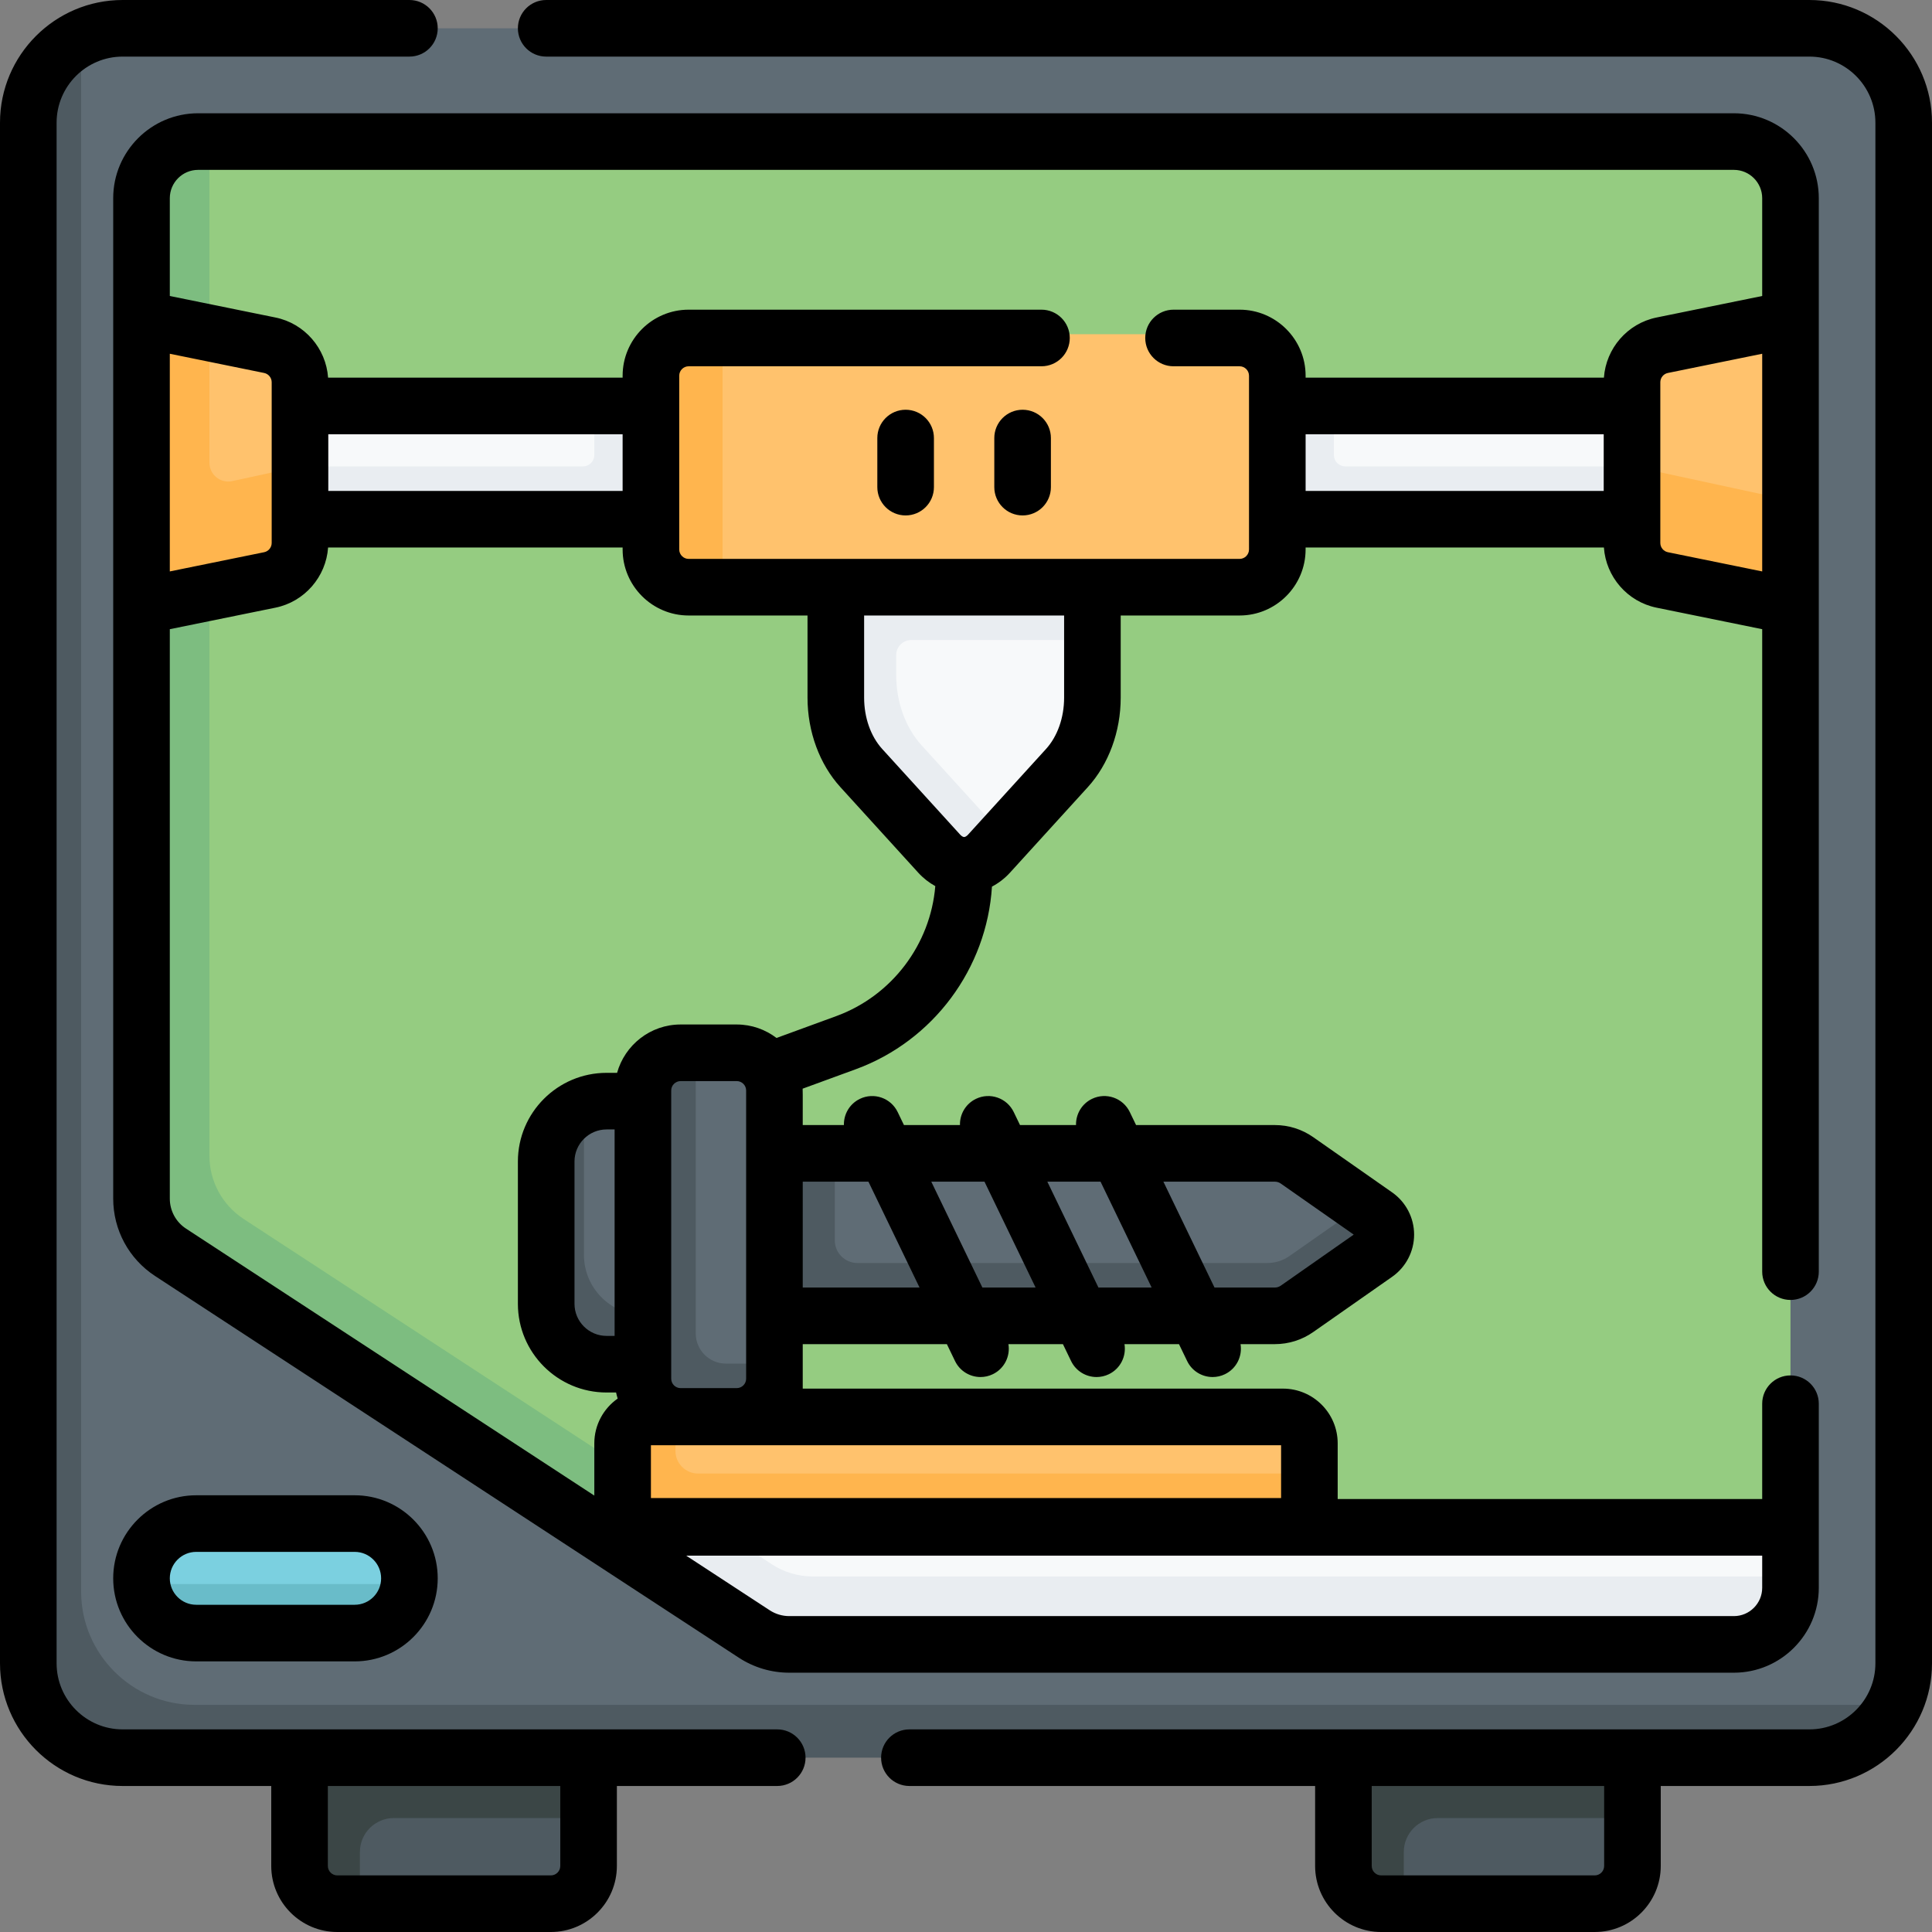<svg id="Capa_1" enable-background="new 0 0 512 512" height="512" viewBox="0 0 512 512" width="512" xmlns="http://www.w3.org/2000/svg"><rect x="0" y="0" width="512" height="512" fill="#808080" stroke="none"/><g><g><path d="m152.853 465.804-72.47-1v28.696c0 5.523 4.477 10 10 10l4.997 1h50.599c5.523 0 10-4.477 10-10v-12.7z" fill="#4e5a61"/><path d="m155.98 465.8v16h-51.6c-4.971 0-9 4.029-9 9v13.7h-6c-5.523 0-10-4.477-10-10v-28.7l38.3-4.378z" fill="#3b4646"/><path d="m429.492 465.804-72.47-1v28.696c0 5.523 4.477 10 10 10l4.997 1h50.599c5.523 0 10-4.477 10-10v-12.7z" fill="#4e5a61"/><path d="m432.619 465.8v16h-51.6c-4.971 0-9 4.029-9 9v13.7h-6c-5.523 0-10-4.477-10-10v-28.7l38.3-4.378z" fill="#3b4646"/><path d="m504.5 32.517v408.271c0 3.954-.917 7.694-2.549 11.018-4.071 8.292-14.595 11.999-24.451 11.999l-442.775-.731c-13.807 0-25-11.2-25-25.017l1.55-400.537c0-9.866 1.932-23.401 10.223-27.474 3.32-1.63 7.054-2.546 11.002-2.546h447c13.807 0 25 11.2 25 25.017z" fill="#5f6c75"/><path d="m501.94 451.8c-4.06 8.29-12.58 14-22.44 14h-447c-13.81 0-25-11.2-25-25.01v-408.27c0-9.87 5.71-18.4 14-22.47v411.75c0 16.5 13.5 30 30 30z" fill="#4e5a61"/><path d="m474.5 52.53v31.037l-4.491 51.36 4.491 24.693v235.14 10.005l-1.518 15.008c0 8.29-7.197 14.012-15.482 14.012h-246.328c-3.303 0-6.534-.963-9.299-2.771l-154.672-101.137c-4.805-3.142-7.701-8.497-7.701-14.241l-1-262.107c0-8.29 6.716-15.01 15-15.01l2-1h404c8.284.001 15 6.721 15 15.011z" fill="#95cc81"/><path d="m93.294 431.697-41.294 1.085c-7.51 0-13.686-5.713-14.426-13.033-.049-.486-.074-.978-.074-1.477 0-8.013 6.492-14.51 14.5-14.51h42c8.008 0 14.5 6.496 14.5 14.51 0 .499-.025.991-.074 1.477-.74 7.32-7.623 11.948-15.132 11.948z" fill="#7bd0e0"/><path d="m108.43 419.75c-.35 3.42-1.88 6.49-4.18 8.78-2.62 2.63-6.25 4.25-10.25 4.25h-42c-7.51 0-13.68-5.7-14.43-13.03.47.02.94.03 1.41.03h68.04c.47 0 .94-.01 1.41-.03z" fill="#69bcc9"/><path d="m189.643 404.765-8.921 5.891-23.979-5.891-111.543-72.885c-4.8-3.14-7.7-8.5-7.7-14.24v-158.023l4.968-40.764-4.968-35.287v-31.036c0-8.29 6.72-15.01 15-15.01h3v268.77c0 6.75 3.41 13.04 9.05 16.74z" fill="#7dbd80"/><path d="m38 136.602 209.5-8.506 226.5 8.506v-30.02h-120.5l-107.069 4.662-88.931-4.662h-119.5z" fill="#f7f9fa"/><path d="m353.5 120.6v-14.02h-196v14.02c0 1.657-1.343 3-3 3h-116.5v13h119.5 196 120.5v-13h-117.5c-1.657 0-3-1.343-3-3z" fill="#e9edf1"/><path d="m474 158.339-32.495-6.648c-4.658-.949-8.005-5.048-8.005-9.806l-1-18.336v-23.253c0-4.757 3.347-8.857 8.005-9.806l33.995-6.925v49.054z" fill="#ffc26d"/><path d="m474.5 132.62v27l-33.99-6.93c-4.66-.95-8.01-5.05-8.01-9.8v-19.34z" fill="#ffb54e"/><path d="m37.5 159.617 33.995-6.925c4.658-.949 8.005-5.048 8.005-9.806v-42.589c0-4.757-3.347-8.857-8.005-9.806l-33.995-6.925 3.94 40.314z" fill="#ffc26d"/><path d="m55.5 122.613v-35.383l-18-3.66v49.16 26.89l33.998-6.932c4.657-.949 8.002-5.046 8.002-9.798v-19.29l-17.938 3.899c-3.116.678-6.062-1.696-6.062-4.886z" fill="#ffb54e"/><path d="m347 404.5h-182l1-21c0-3.866 3.134-7 7-7l6-1h161c3.866 0 7 3.134 7 7v8l-1.119 6.995z" fill="#ffc26d"/><path d="m347 390.5v15.858l-97.945 4.299-84.055-5.18v-22.977c0-3.866 3.134-7 7-7h7v9c0 3.314 2.686 6 6 6z" fill="#ffb54e"/><g><path d="m170.377 291.815 3.54 23.772-3.54 45.941-8.63-1c-8.837 0-16-7.163-16-16l-.013-34.225c0-6.627 3.043-14.801 8.785-17.23 1.914-.81 4.019-1.257 6.228-1.257h9.63z" fill="#5f6c75"/><path d="m170.38 348.52 2.106 7.471-2.106 5.539h-9.63c-8.84 0-16-7.17-16-16v-37.72c0-6.71 4.13-12.46 10-14.83v39.55c0 8.71 6.96 15.8 15.63 15.99z" fill="#4e5a61"/><path d="m202.746 306.655v41.058h135.094c2.103 0 4.156-.647 5.879-1.853l19.909-13.637c3.498-2.449 3.498-7.63 0-10.078l-2.802-2.661-17.108-11.976c-1.723-1.206-3.776-1.853-5.879-1.853h-116.61z" fill="#5f6c75"/><path d="m364.63 322.14-3.8-2.66-19.11 13.38c-1.72 1.21-3.78 1.85-5.88 1.85h-108.61c-3.314 0-6-2.686-6-6v-23.05h-18.48v29.05 14h18.48 116.61c2.1 0 4.16-.64 5.88-1.85l20.91-14.64c3.5-2.45 3.5-7.63 0-10.08z" fill="#4e5a61"/><path d="m205.234 289v72.37l-1 2.998c0 5.523-4.477 10-10 10h-12.857c-5.523 0-10-4.477-10-10v-74.368c0-5.523 4.477-10 10-10l3.003-1h10.854c5.523 0 10 4.477 10 10z" fill="#5f6c75"/><path d="m205.23 361.37v4c0 5.52-4.47 10-10 10h-14.85c-5.53 0-10-4.48-10-10v-76.37c0-5.52 4.47-10 10-10h4v74.37c0 4.418 3.582 8 8 8z" fill="#4e5a61"/></g><path d="m223.5 136.602h66l-2.115 23.015 2.115 9.993v14.277c0 7.145-2.465 13.946-6.768 18.674l-16.902 18.57-3.714 2.081c-3.78 4.153-9.452 4.153-13.232 0l-18.616-20.651c-4.303-4.727-6.768-11.528-6.768-18.674z" fill="#f7f9fa"/><path d="m289.5 169.61v-33.01h-52-16v47.29c0 7.14 2.46 13.94 6.77 18.67l20.61 22.65c3.78 4.15 9.46 4.15 13.24 0l3.71-4.08c-.33-.28-.65-.59-.95-.92l-20.61-22.65c-4.31-4.73-6.77-11.53-6.77-18.67v-5.28c0-2.209 1.791-4 4-4z" fill="#e9edf1"/><path d="m328.5 88.57h-137l-8 1c-5.523 0-10 4.48-10 10.007v44.031c0 5.526 4.477 10.007 10 10.007l8 1h11 126c5.523 0 10-4.48 10-10.007v-46.032c0-5.526-4.477-10.006-10-10.006z" fill="#ffc26d"/><path d="m191.5 88.57v66.04h-9c-5.52 0-10-4.48-10-10v-46.03c0-5.53 4.48-10.01 10-10.01z" fill="#ffb54e"/><path d="m474.5 404.765v13.015l-2 1.99c0 8.29-6.72 15.01-15 15.01h-247.33c-3.3 0-6.53-.96-9.3-2.77l-44.127-27.245 14.367 3.464 18.533-3.464z" fill="#f7f9fa"/><path d="m474.5 417.78v2.99c0 8.29-6.72 15.01-15 15.01h-250.33c-3.3 0-6.53-.96-9.3-2.77l-43.127-28.245h32.9l14.847 9.755c3.25 2.13 7.05 3.26 10.94 3.26z" fill="#e9edf1"/></g><g><path d="m479.5 0h-334.753c-4.142 0-7.5 3.357-7.5 7.5s3.358 7.5 7.5 7.5h334.753c9.649 0 17.5 7.857 17.5 17.517v408.271c0 9.659-7.851 17.517-17.5 17.517h-238.5c-4.142 0-7.5 3.357-7.5 7.5s3.358 7.5 7.5 7.5h107.521v21.195c0 9.649 7.851 17.5 17.5 17.5h56.596c9.649 0 17.5-7.851 17.5-17.5v-21.196h39.383c17.921 0 32.5-14.587 32.5-32.517v-408.27c0-17.93-14.579-32.517-32.5-32.517zm-54.383 494.5c0 1.379-1.121 2.5-2.5 2.5h-56.596c-1.379 0-2.5-1.121-2.5-2.5v-21.196h61.596z"/><path d="m205.976 458.304h-173.476c-9.649 0-17.5-7.857-17.5-17.517v-408.27c0-9.66 7.851-17.517 17.5-17.517h76c4.142 0 7.5-3.357 7.5-7.5s-3.358-7.5-7.5-7.5h-76c-17.92 0-32.5 14.587-32.5 32.517v408.271c0 17.93 14.58 32.517 32.5 32.517h39.383v21.195c0 9.649 7.851 17.5 17.5 17.5h56.596c9.649 0 17.5-7.851 17.5-17.5v-21.196h42.498c4.142 0 7.5-3.357 7.5-7.5s-3.359-7.5-7.501-7.5zm-57.497 36.196c0 1.379-1.122 2.5-2.5 2.5h-56.596c-1.378 0-2.5-1.121-2.5-2.5v-21.196h61.596z"/><path d="m474.5 344.5c4.143 0 7.5-3.357 7.5-7.5v-284.47c0-12.412-10.094-22.511-22.5-22.511h-407c-12.407.001-22.5 10.099-22.5 22.511v265.106c0 8.305 4.148 15.975 11.096 20.518l154.672 101.137c3.996 2.612 8.631 3.993 13.403 3.993h250.329c12.406 0 22.5-10.098 22.5-22.51v-48.774c0-4.143-3.357-7.5-7.5-7.5s-7.5 3.357-7.5 7.5v25.265h-112.5v-14.765c0-7.995-6.505-14.5-14.5-14.5h-127.266v-11.787h38.196l2.161 4.476c1.293 2.68 3.971 4.241 6.759 4.241 1.094 0 2.205-.24 3.256-.748 3.066-1.48 4.664-4.772 4.137-7.969h14.443l2.161 4.476c1.293 2.68 3.971 4.241 6.76 4.241 1.093 0 2.204-.24 3.255-.748 3.066-1.48 4.664-4.772 4.137-7.969h14.443l2.161 4.476c1.293 2.68 3.971 4.241 6.76 4.241 1.093 0 2.204-.24 3.255-.748 3.066-1.48 4.664-4.772 4.137-7.969h9.086c3.66 0 7.18-1.109 10.18-3.208l20.91-14.638c3.646-2.553 5.822-6.732 5.822-11.183s-2.177-8.632-5.823-11.185l-20.91-14.638c-2.999-2.098-6.519-3.207-10.179-3.207h-36.771l-1.666-3.45c-1.799-3.729-6.28-5.297-10.015-3.493-2.738 1.322-4.302 4.089-4.232 6.943h-14.844l-1.666-3.45c-1.799-3.729-6.281-5.297-10.015-3.493-2.738 1.322-4.302 4.089-4.232 6.943h-14.843l-1.666-3.45c-1.8-3.73-6.284-5.296-10.015-3.493-2.738 1.322-4.302 4.089-4.232 6.943h-10.913c-.019-.638.04-9.119-.025-9.644l14.06-5.143c20.591-7.533 34.752-26.716 36.113-48.404 1.746-.919 3.368-2.151 4.784-3.706l20.607-22.646c5.545-6.087 8.726-14.732 8.726-23.722v-21.776h31.5c9.649 0 17.5-7.854 17.5-17.507v-.506h79.054c.543 7.769 6.238 14.37 13.954 15.94l27.996 5.702v170.258c0 4.143 3.357 7.5 7.5 7.5zm-136.659-31.345c.567 0 1.114.172 1.578.497l19.331 13.531-19.33 13.531c-.465.326-1.012.498-1.579.498h-15.984l-13.545-28.058h29.529zm-46.186 0 13.545 28.058h-14.1l-13.545-28.058zm-30.756 0 13.545 28.058h-14.1l-13.544-28.058zm-48.165 0h17.41l13.545 28.058h-30.955zm-167.734-219.407 24.997 5.092c1.161.236 2.003 1.27 2.003 2.457v42.589c0 1.188-.842 2.221-2.002 2.457l-24.998 5.093zm422 327.026c0 4.141-3.364 7.51-7.5 7.51h-250.328c-1.85 0-3.646-.535-5.195-1.548l-22.132-14.472h285.155zm-269.266-131.774v76.368c0 1.379-1.122 2.5-2.5 2.5h-14.857c-1.378 0-2.5-1.121-2.5-2.5 0-4.104 0-72.858 0-76.368 0-1.379 1.122-2.5 2.5-2.5h14.857c1.378 0 2.5 1.121 2.5 2.5zm141.766 108h-167v-14h167zm-117.884-127.72-15.832 5.791c-2.938-2.23-6.586-3.571-10.551-3.571h-14.857c-8.025 0-14.789 5.437-16.844 12.815h-2.786c-12.958 0-23.5 10.542-23.5 23.5v37.713c0 12.958 10.542 23.5 23.5 23.5h2.522c.117.545.256 1.082.422 1.607-3.737 2.625-6.19 6.961-6.19 11.865v13.846l-108.195-70.746c-2.696-1.763-4.305-4.74-4.305-7.963v-150.894l27.991-5.702c7.718-1.571 13.412-8.172 13.956-15.941h78.053v.507c0 9.653 7.851 17.507 17.5 17.507h31.5v21.776c0 8.989 3.181 17.636 8.723 23.719l20.612 22.652c1.346 1.478 2.878 2.665 4.526 3.57-1.282 15.464-11.503 29.057-26.245 34.449zm-60.869 84.748c-4.687 0-8.5-3.813-8.5-8.5v-37.713c0-4.687 3.813-8.5 8.5-8.5h2.13v54.713zm4.253-238.948v15.02h-78v-15.02zm117 69.81c0 5.298-1.755 10.262-4.816 13.623l-20.608 22.646c-.378.416-.78.663-1.075.663s-.697-.247-1.073-.66l-20.613-22.652c-3.06-3.358-4.814-8.322-4.814-13.62v-21.776h53zm64-69.81h79v15.02h-79zm79.054-15h-79.054v-.504c0-9.653-7.851-17.507-17.5-17.507h-17.5c-4.143 0-7.5 3.357-7.5 7.5s3.357 7.5 7.5 7.5h17.5c1.379 0 2.5 1.125 2.5 2.507v46.03c0 1.382-1.121 2.507-2.5 2.507-24.286 0-146 0-146 0-1.378 0-2.5-1.125-2.5-2.507v-46.03c0-1.382 1.122-2.507 2.5-2.507h93.5c4.143 0 7.5-3.357 7.5-7.5s-3.357-7.5-7.5-7.5h-93.5c-9.649 0-17.5 7.854-17.5 17.507v.504h-78.054c-.545-7.766-6.238-14.366-13.954-15.938l-27.992-5.701v-25.911c0-4.142 3.364-7.511 7.5-7.511h407c4.136 0 7.5 3.369 7.5 7.511v25.91l-27.992 5.702c-7.716 1.572-13.41 8.172-13.954 15.938zm16.947 46.262c-1.159-.235-2.001-1.269-2.001-2.456v-42.589c0-1.188.842-2.221 2.002-2.457l24.998-5.092v57.687z"/><path d="m52 396.263c-12.131 0-22 9.874-22 22.01s9.869 22.01 22 22.01h42c12.131 0 22-9.874 22-22.01s-9.869-22.01-22-22.01zm49 22.009c0 3.865-3.14 7.01-7 7.01h-42c-3.86 0-7-3.145-7-7.01s3.14-7.01 7-7.01h42c3.86.001 7 3.145 7 7.01z"/><path d="m240 108.587c-4.142 0-7.5 3.357-7.5 7.5v13.009c0 4.143 3.358 7.5 7.5 7.5s7.5-3.357 7.5-7.5v-13.009c0-4.143-3.358-7.5-7.5-7.5z"/><path d="m271 108.587c-4.143 0-7.5 3.357-7.5 7.5v13.009c0 4.143 3.357 7.5 7.5 7.5s7.5-3.357 7.5-7.5v-13.009c0-4.143-3.357-7.5-7.5-7.5z"/></g></g></svg>